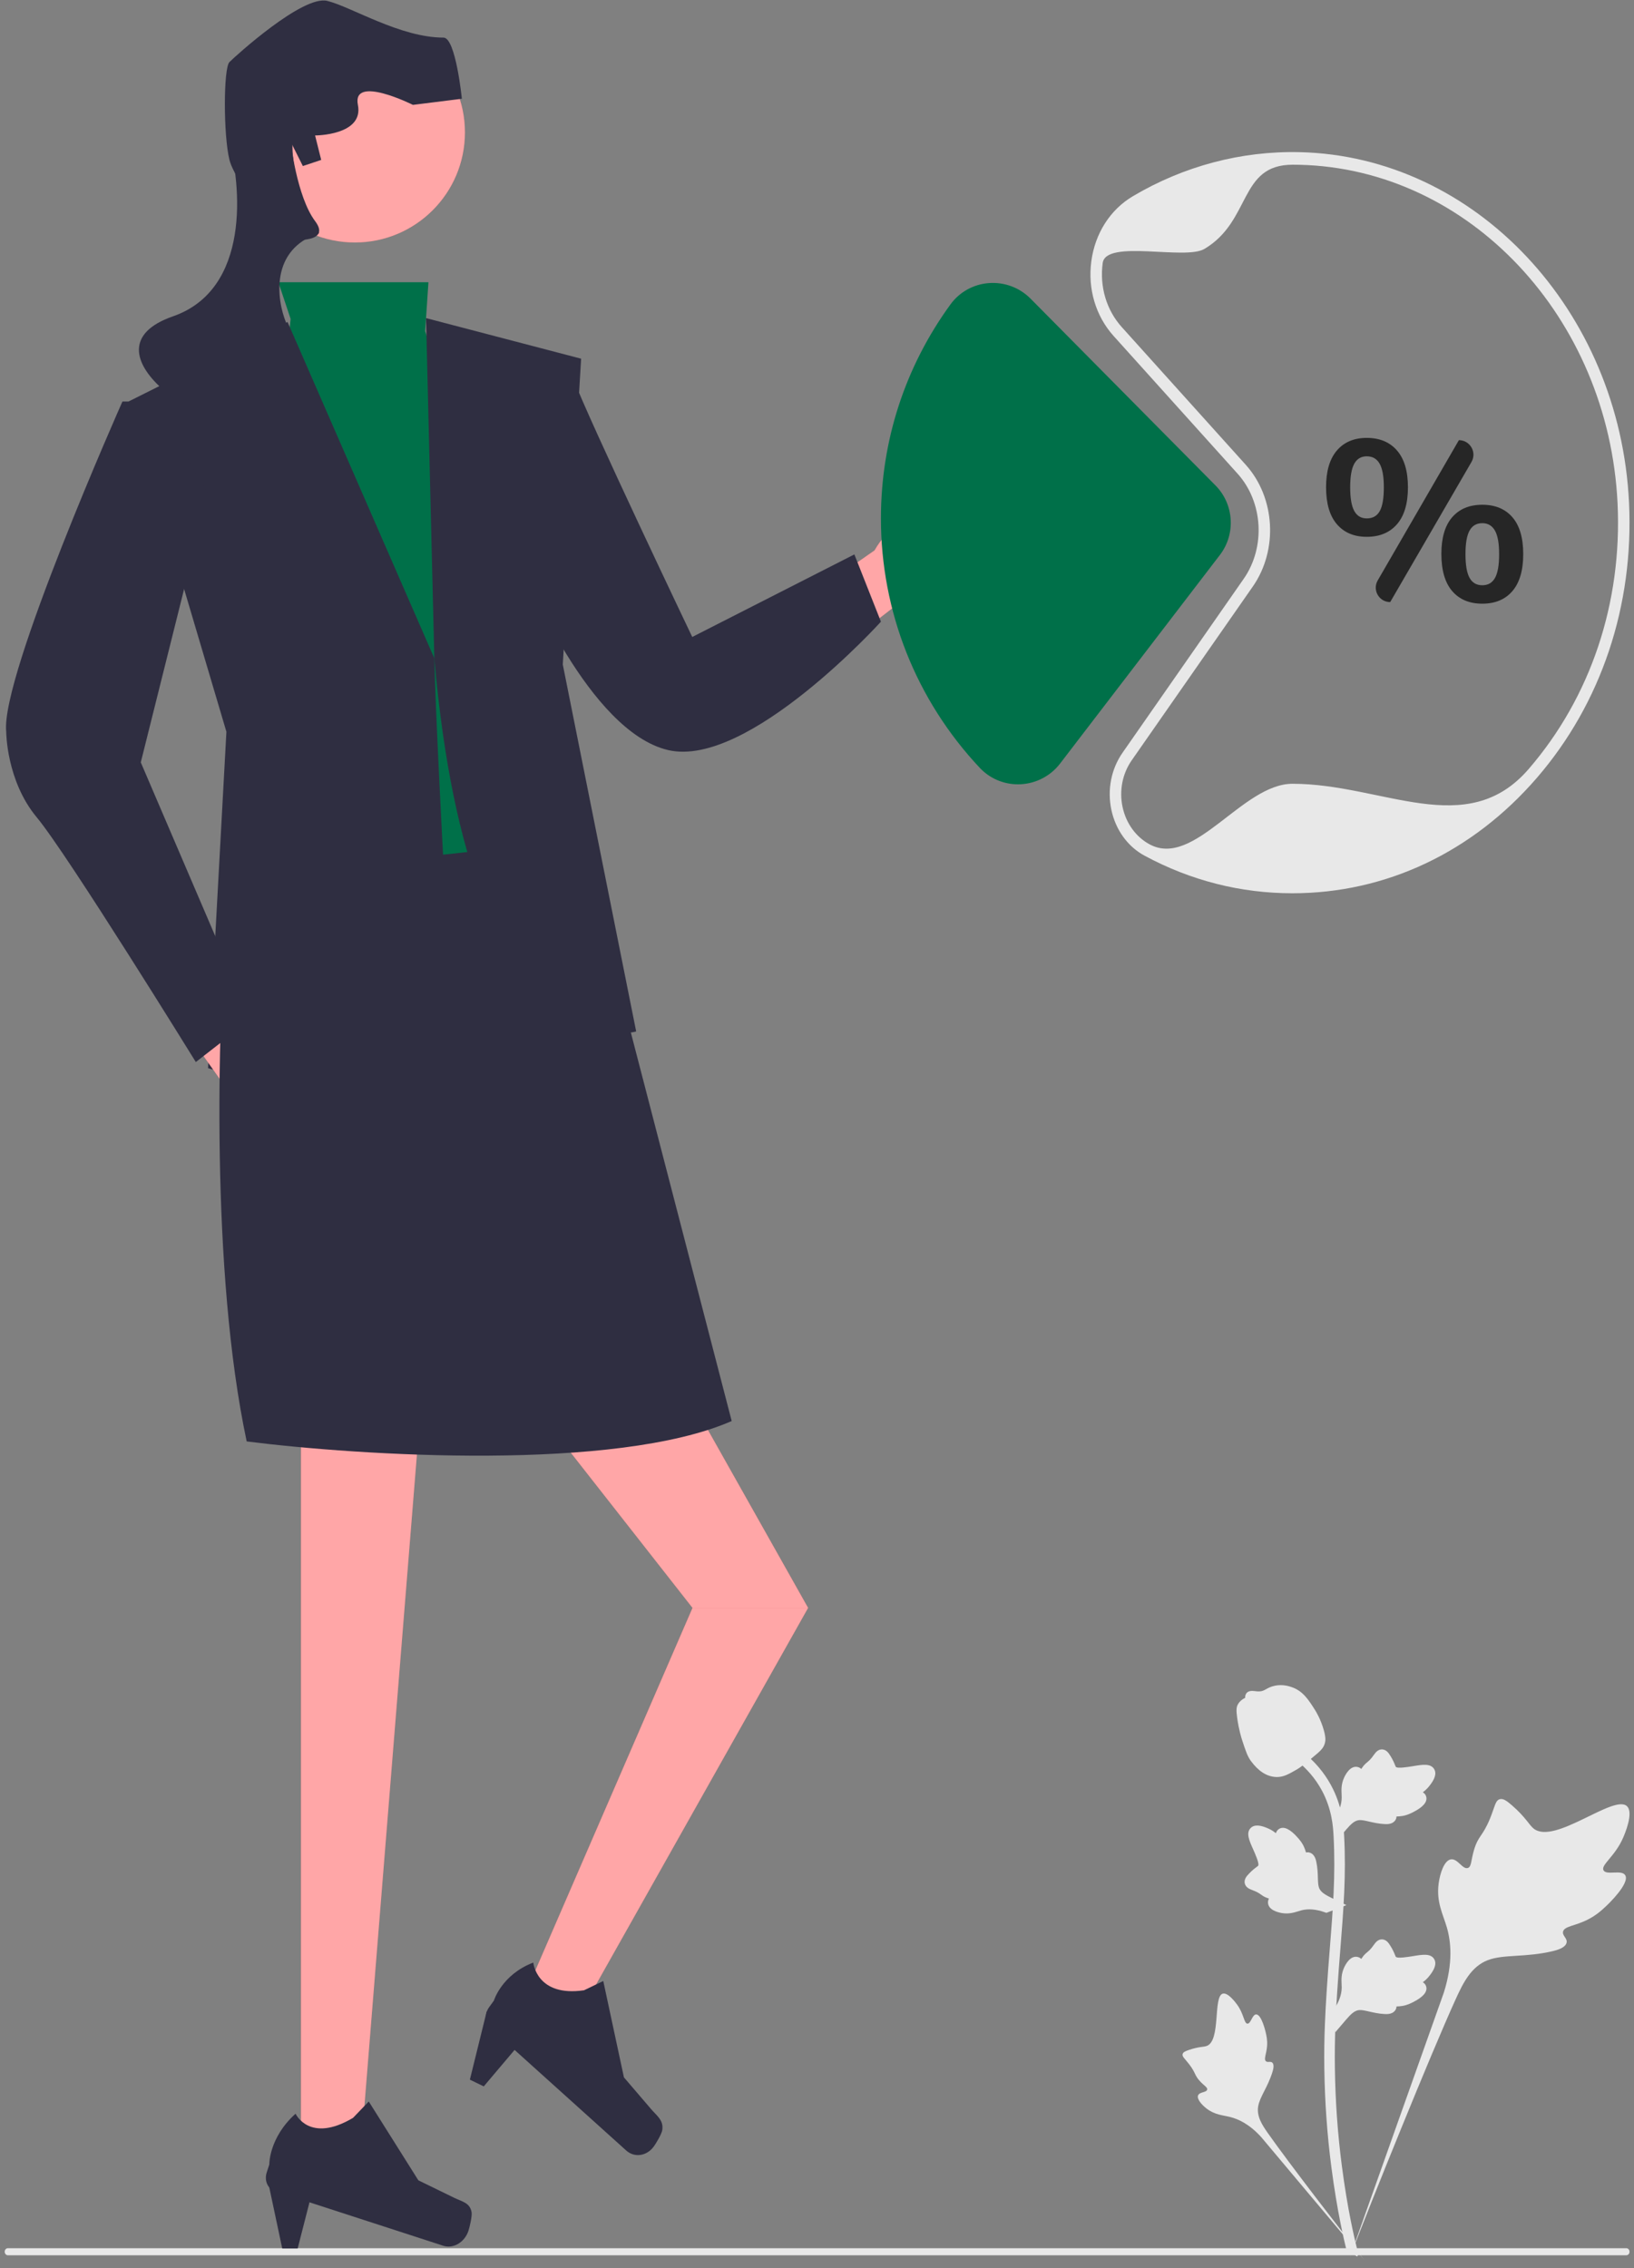 <svg width="152" height="211" viewBox="0 0 152 211" fill="none" xmlns="http://www.w3.org/2000/svg">
<rect x="0" y="0" width="152" height="211" fill="#808080" stroke="none"/>
<path d="M151.187 174.443C150.856 173.886 149.426 174.483 149.163 173.977C148.9 173.472 150.23 172.704 150.989 170.949C151.126 170.632 151.989 168.637 151.351 168.022C150.139 166.855 144.597 171.67 142.657 170.094C142.232 169.748 141.934 169.058 140.646 167.937C140.134 167.491 139.824 167.29 139.524 167.365C139.098 167.471 139.064 168.041 138.608 169.161C137.924 170.84 137.519 170.739 137.12 172.079C136.824 173.074 136.892 173.652 136.543 173.765C136.05 173.924 135.597 172.869 134.972 172.963C134.335 173.06 133.949 174.288 133.828 175.208C133.599 176.934 134.233 178.073 134.584 179.271C134.966 180.572 135.193 182.552 134.311 185.354L125.584 209.942C127.511 204.897 133.089 191.066 135.433 185.926C136.11 184.442 136.857 182.937 138.391 182.343C139.868 181.771 141.897 182.113 144.483 181.49C144.785 181.417 145.623 181.204 145.729 180.711C145.816 180.303 145.323 180.076 145.399 179.694C145.5 179.182 146.47 179.176 147.661 178.585C148.501 178.168 149.025 177.673 149.475 177.247C149.611 177.119 151.628 175.186 151.187 174.443H151.187V174.443Z" fill="#E8E8E8"/>
<path d="M116.853 187.387C116.483 187.389 116.364 188.263 116.039 188.246C115.716 188.229 115.723 187.355 115.08 186.476C114.964 186.317 114.234 185.318 113.748 185.454C112.826 185.712 113.59 189.821 112.257 190.319C111.964 190.428 111.54 190.375 110.618 190.684C110.251 190.806 110.063 190.901 110.013 191.069C109.943 191.309 110.212 191.49 110.63 192.037C111.257 192.857 111.091 193.027 111.633 193.609C112.036 194.041 112.339 194.175 112.294 194.379C112.23 194.666 111.581 194.585 111.448 194.919C111.311 195.259 111.803 195.803 112.219 196.128C113 196.738 113.742 196.756 114.431 196.929C115.18 197.117 116.217 197.577 117.338 198.818L126.888 210.196C124.968 207.794 119.789 201.066 117.943 198.432C117.41 197.672 116.887 196.871 117.038 195.947C117.183 195.057 117.936 194.16 118.377 192.711C118.428 192.541 118.565 192.068 118.354 191.874C118.179 191.714 117.925 191.89 117.76 191.743C117.538 191.545 117.814 191.068 117.868 190.313C117.906 189.78 117.814 189.38 117.735 189.037C117.711 188.933 117.344 187.385 116.853 187.387V187.387H116.853Z" fill="#E8E8E8"/>
<path d="M124.218 189.041L123.995 187.056L124.097 186.905C124.567 186.209 124.807 185.529 124.81 184.884C124.81 184.782 124.805 184.679 124.8 184.575C124.781 184.161 124.757 183.646 125.026 183.046C125.176 182.711 125.599 181.936 126.235 182.032C126.406 182.056 126.535 182.135 126.633 182.227C126.648 182.204 126.663 182.181 126.678 182.156C126.876 181.854 127.033 181.724 127.184 181.6C127.3 181.504 127.42 181.405 127.608 181.171C127.69 181.069 127.755 180.979 127.809 180.903C127.973 180.674 128.188 180.401 128.567 180.405C128.971 180.425 129.183 180.759 129.323 180.981C129.574 181.376 129.688 181.66 129.763 181.849C129.79 181.918 129.822 181.996 129.837 182.02C129.968 182.211 131.028 182.032 131.427 181.967C132.324 181.817 133.1 181.688 133.419 182.254C133.649 182.658 133.478 183.193 132.898 183.886C132.718 184.102 132.526 184.266 132.355 184.394C132.496 184.479 132.623 184.608 132.674 184.811C132.795 185.293 132.381 185.775 131.445 186.247C131.213 186.365 130.9 186.522 130.461 186.597C130.254 186.633 130.068 186.642 129.909 186.646C129.906 186.738 129.884 186.838 129.828 186.941C129.664 187.243 129.322 187.386 128.806 187.352C128.238 187.322 127.771 187.214 127.359 187.119C126.999 187.037 126.689 186.967 126.445 186.983C125.994 187.019 125.646 187.381 125.237 187.85L124.218 189.041H124.218H124.218Z" fill="#E8E8E8"/>
<path d="M125.249 177.22L123.385 177.938L123.213 177.878C122.421 177.6 121.702 177.541 121.078 177.701C120.978 177.727 120.88 177.758 120.78 177.789C120.385 177.912 119.893 178.066 119.244 177.959C118.882 177.898 118.026 177.686 117.957 177.046C117.937 176.875 117.98 176.73 118.044 176.611C118.019 176.603 117.993 176.595 117.964 176.586C117.622 176.471 117.457 176.352 117.298 176.238C117.176 176.15 117.05 176.059 116.776 175.936C116.656 175.883 116.553 175.843 116.466 175.81C116.202 175.709 115.884 175.571 115.792 175.203C115.708 174.807 115.978 174.517 116.157 174.325C116.475 173.983 116.722 173.801 116.885 173.68C116.945 173.636 117.012 173.586 117.032 173.565C117.184 173.39 116.742 172.41 116.577 172.041C116.205 171.211 115.883 170.493 116.349 170.04C116.682 169.716 117.243 169.745 118.061 170.13C118.315 170.25 118.522 170.395 118.69 170.527C118.736 170.369 118.829 170.214 119.012 170.113C119.447 169.874 120.019 170.152 120.712 170.937C120.885 171.132 121.117 171.395 121.301 171.8C121.388 171.991 121.444 172.169 121.489 172.322C121.578 172.301 121.68 172.297 121.794 172.325C122.128 172.408 122.354 172.702 122.451 173.21C122.566 173.766 122.58 174.246 122.593 174.669C122.604 175.038 122.615 175.356 122.693 175.587C122.843 176.015 123.28 176.26 123.838 176.536L125.249 177.22L125.249 177.22Z" fill="#E8E8E8"/>
<path d="M124.218 171.37L123.995 169.385L124.097 169.234C124.567 168.538 124.807 167.859 124.81 167.213C124.81 167.111 124.805 167.008 124.8 166.904C124.781 166.49 124.757 165.975 125.026 165.375C125.176 165.04 125.599 164.265 126.235 164.361C126.406 164.385 126.535 164.464 126.633 164.556C126.648 164.533 126.663 164.51 126.678 164.485C126.876 164.183 127.033 164.054 127.184 163.929C127.3 163.833 127.42 163.734 127.608 163.5C127.69 163.398 127.755 163.308 127.809 163.232C127.973 163.003 128.188 162.73 128.567 162.734C128.971 162.754 129.183 163.088 129.323 163.31C129.574 163.705 129.688 163.989 129.763 164.178C129.79 164.247 129.822 164.325 129.837 164.349C129.968 164.541 131.028 164.361 131.427 164.296C132.324 164.147 133.1 164.017 133.419 164.583C133.649 164.987 133.478 165.522 132.898 166.215C132.718 166.431 132.526 166.595 132.355 166.724C132.496 166.808 132.623 166.937 132.674 167.141C132.795 167.622 132.381 168.104 131.445 168.576C131.213 168.694 130.9 168.851 130.461 168.927C130.254 168.962 130.068 168.971 129.909 168.975C129.906 169.068 129.884 169.167 129.828 169.27C129.664 169.572 129.322 169.716 128.806 169.681C128.238 169.651 127.771 169.543 127.359 169.448C126.999 169.366 126.689 169.296 126.445 169.312C125.994 169.348 125.646 169.71 125.237 170.179L124.218 171.37H124.218H124.218Z" fill="#E8E8E8"/>
<path d="M126.249 209.909L125.833 209.648L125.732 209.168L125.833 209.648L125.348 209.704C125.34 209.659 125.314 209.555 125.274 209.393C125.057 208.505 124.395 205.804 123.843 201.549C123.457 198.579 123.239 195.526 123.194 192.472C123.149 189.414 123.294 187.099 123.41 185.238C123.497 183.835 123.604 182.498 123.708 181.196C123.986 177.718 124.249 174.433 124.054 170.796C124.01 169.984 123.92 168.293 122.932 166.495C122.36 165.452 121.571 164.526 120.587 163.743L121.199 162.975C122.284 163.839 123.157 164.865 123.793 166.023C124.888 168.017 124.987 169.859 125.034 170.744C125.233 174.445 124.968 177.762 124.687 181.274C124.583 182.571 124.477 183.902 124.39 185.3C124.274 187.143 124.131 189.438 124.176 192.457C124.22 195.474 124.436 198.49 124.816 201.423C125.361 205.624 126.014 208.285 126.228 209.159C126.342 209.626 126.366 209.724 126.249 209.909V209.909H126.249Z" fill="#E8E8E8"/>
<path d="M118.786 165.304C118.746 165.304 118.705 165.303 118.664 165.3C117.828 165.255 117.054 164.754 116.363 163.813C116.039 163.37 115.873 162.865 115.542 161.857C115.491 161.702 115.242 160.914 115.09 159.83C114.991 159.121 115.003 158.825 115.144 158.563C115.3 158.272 115.552 158.068 115.836 157.931C115.823 157.837 115.833 157.741 115.874 157.642C116.041 157.232 116.486 157.286 116.727 157.312C116.848 157.327 117 157.348 117.164 157.339C117.422 157.326 117.561 157.25 117.771 157.135C117.971 157.024 118.221 156.887 118.592 156.812C119.322 156.659 119.934 156.866 120.136 156.934C121.198 157.288 121.721 158.113 122.327 159.069C122.448 159.261 122.863 159.959 123.136 160.916C123.334 161.606 123.306 161.913 123.247 162.141C123.126 162.61 122.841 162.878 122.116 163.471C121.36 164.091 120.98 164.402 120.654 164.59C119.896 165.028 119.419 165.304 118.786 165.304V165.304Z" fill="#E8E8E8"/>
<path d="M87.59 54.291C90.047 52.624 91.179 50.005 90.118 48.441C89.057 46.878 86.205 46.962 83.747 48.63C82.756 49.282 81.936 50.163 81.355 51.198L71.032 58.392L74.512 63.164L84.318 55.565C85.495 55.408 86.617 54.971 87.59 54.291Z" fill="#FF4D4F"/>
<path d="M87.59 54.291C90.047 52.624 91.179 50.005 90.118 48.441C89.057 46.878 86.205 46.962 83.747 48.63C82.756 49.282 81.936 50.163 81.355 51.198L71.032 58.392L74.512 63.164L84.318 55.565C85.495 55.408 86.617 54.971 87.59 54.291Z" fill="white" fill-opacity="0.5"/>
<path d="M28.001 203.041L33.324 203.039L39.288 129.035H28.001L28.001 203.041Z" fill="#FF4D4F"/>
<path d="M28.001 203.041L33.324 203.039L39.288 129.035H28.001L28.001 203.041Z" fill="white" fill-opacity="0.5"/>
<path d="M43.869 205.794C43.928 206.148 43.694 207.152 43.58 207.504C43.228 208.585 42.174 209.213 41.225 208.904L25.547 203.812C24.9 203.601 24.57 202.833 24.809 202.094L25.051 201.35C25.051 201.35 25.002 198.861 27.494 196.623C27.494 196.623 28.778 199.427 32.841 197.009L34.303 195.487L38.918 202.821L42.267 204.453C42.999 204.81 43.72 204.907 43.869 205.794L43.869 205.794L43.869 205.794Z" fill="#2F2E41"/>
<path d="M49.509 183.973L54.236 186.756L75.172 149.571L64.42 149.571L49.509 183.973Z" fill="#FF4D4F"/>
<path d="M49.509 183.973L54.236 186.756L75.172 149.571L64.42 149.571L49.509 183.973Z" fill="white" fill-opacity="0.5"/>
<path d="M41.583 120.451L54.236 112.386L75.172 149.571L64.42 149.571L41.583 120.451Z" fill="#FF4D4F"/>
<path d="M41.583 120.451L54.236 112.386L75.172 149.571L64.42 149.571L41.583 120.451Z" fill="white" fill-opacity="0.5"/>
<path d="M61.606 198.147C61.551 198.512 61.03 199.382 60.819 199.673C60.168 200.569 59.021 200.738 58.257 200.05L45.635 188.678C45.114 188.208 45.051 187.332 45.495 186.721L45.943 186.104C45.943 186.104 46.664 183.689 49.607 182.564C49.607 182.564 49.907 185.791 54.328 185.142L56.118 184.28L58.04 193.243L60.568 196.196C61.122 196.842 61.744 197.233 61.606 198.147L61.606 198.147L61.606 198.147Z" fill="#2F2E41"/>
<path d="M25.896 26.255H39.855L39.551 30.806L48.654 59.822L50.36 79.166L33.292 82.011L25.327 46.168L27.034 29.669L25.896 26.255Z" fill="#007049"/>
<path d="M26.75 29.953L11.958 37.349L21.061 68.072L19.354 99.363C19.354 99.363 42.681 106.76 41.543 85.709C40.405 64.658 40.405 61.245 40.405 61.245L26.75 29.953H26.75Z" fill="#2F2E41"/>
<path d="M48.573 33.786C48.573 33.786 51.787 31.091 53.27 35.074C54.754 39.056 64.395 59.253 64.395 59.253L79.475 51.573L81.947 57.831C81.947 57.831 69.587 71.486 62.17 69.779C54.754 68.072 48.821 53.279 48.821 53.279L48.573 33.786H48.573Z" fill="#2F2E41"/>
<path d="M59.179 95.95C59.179 95.95 43.818 100.501 40.404 61.245L39.632 29.592L54.058 33.367L52.352 61.813L59.179 95.95Z" fill="#2F2E41"/>
<path d="M33.008 22.557C38.664 22.557 43.249 17.972 43.249 12.316C43.249 6.66 38.664 2.075 33.008 2.075C27.353 2.075 22.768 6.66 22.768 12.316C22.768 17.972 27.353 22.557 33.008 22.557Z" fill="#FF4D4F"/>
<path d="M33.008 22.557C38.664 22.557 43.249 17.972 43.249 12.316C43.249 6.66 38.664 2.075 33.008 2.075C27.353 2.075 22.768 6.66 22.768 12.316C22.768 17.972 27.353 22.557 33.008 22.557Z" fill="white" fill-opacity="0.5"/>
<path d="M26.465 22.272C26.465 22.272 21.914 17.152 21.345 14.876C20.776 12.601 20.776 6.342 21.345 5.773C21.914 5.204 28.172 -0.485 30.448 0.084C32.723 0.653 37.234 3.498 41.258 3.498C42.395 3.498 42.964 9.187 42.964 9.187L38.413 9.756C38.413 9.756 32.723 6.911 33.292 9.756C33.861 12.601 29.31 12.601 29.31 12.601L29.879 14.876L28.172 15.445L27.034 13.169C27.034 13.169 27.603 18.29 29.31 20.566C31.017 22.841 26.465 22.272 26.465 22.272H26.465Z" fill="#2F2E41"/>
<path d="M21.931 104.189C23.493 106.714 26.061 107.956 27.669 106.962C29.276 105.968 29.313 103.115 27.75 100.589C27.14 99.571 26.295 98.715 25.286 98.09L18.535 87.473L13.62 90.747L20.797 100.866C20.904 102.048 21.293 103.188 21.931 104.189V104.189Z" fill="#FF4D4F"/>
<path d="M21.931 104.189C23.493 106.714 26.061 107.956 27.669 106.962C29.276 105.968 29.313 103.115 27.75 100.589C27.14 99.571 26.295 98.715 25.286 98.09L18.535 87.473L13.62 90.747L20.797 100.866C20.904 102.048 21.293 103.188 21.931 104.189V104.189Z" fill="white" fill-opacity="0.5"/>
<path d="M14.234 37.35H11.389C11.389 37.35 0.01 62.952 0.579 68.072C0.579 68.072 0.579 72.624 3.424 76.037C6.269 79.451 18.216 98.795 18.216 98.795L23.337 94.812L13.096 70.917L19.354 45.884L14.234 37.35Z" fill="#2F2E41"/>
<path d="M151.583 209.463C151.583 209.645 151.451 209.792 151.287 209.792H0.733C0.569 209.792 0.437 209.645 0.437 209.463C0.437 209.281 0.569 209.134 0.733 209.134H151.287C151.451 209.134 151.583 209.281 151.583 209.463Z" fill="#E8E8E8"/>
<path d="M94.692 72.96C93.348 72.96 92.068 72.411 91.146 71.432C85.214 65.125 81.947 56.885 81.947 48.229C81.947 41.015 84.185 34.128 88.419 28.312C89.256 27.163 90.554 26.442 91.981 26.334C93.43 26.222 94.849 26.753 95.871 27.786L113.073 45.162C114.795 46.901 114.97 49.677 113.482 51.62L98.616 71.024C97.733 72.177 96.394 72.88 94.942 72.954C94.859 72.958 94.775 72.96 94.692 72.96V72.96Z" fill="#007049"/>
<path d="M120.23 83.094C115.406 83.094 110.777 81.919 106.473 79.6C104.909 78.758 103.783 77.206 103.385 75.341C102.986 73.477 103.365 71.536 104.425 70.017L115.691 53.846C117.741 50.905 117.498 46.7 115.127 44.067L103.594 31.257C101.927 29.406 101.171 26.866 101.52 24.29C101.871 21.7 103.277 19.501 105.378 18.256C110.114 15.448 115.481 14.027 120.899 14.154C137.226 14.529 150.685 28.854 151.538 46.767C151.994 56.337 148.953 65.421 142.975 72.347C136.994 79.277 128.916 83.094 120.23 83.094ZM120.241 15.322C115.224 15.322 116.425 20.555 112.036 23.157C110.234 24.225 102.878 22.243 102.577 24.463C102.278 26.669 102.926 28.845 104.353 30.43L115.887 43.24C118.632 46.289 118.912 51.156 116.54 54.561L105.273 70.731C104.409 71.97 104.101 73.553 104.425 75.073C104.75 76.593 105.668 77.858 106.943 78.545C111.1 80.784 115.57 72.909 120.23 72.909C128.62 72.909 136.423 78.232 142.2 71.538C147.974 64.848 150.911 56.073 150.471 46.828C149.647 29.527 136.647 15.691 120.876 15.329C120.665 15.325 120.453 15.322 120.241 15.322H120.241Z" fill="#E8E8E8"/>
<path d="M124.36 48.762C123.69 47.98 123.355 46.834 123.355 45.325C123.355 43.83 123.69 42.691 124.36 41.908C125.03 41.126 125.957 40.734 127.142 40.734C128.341 40.734 129.279 41.126 129.956 41.908C130.633 42.691 130.971 43.83 130.971 45.325C130.971 46.834 130.633 47.98 129.956 48.762C129.279 49.545 128.341 49.936 127.142 49.936C125.957 49.936 125.03 49.545 124.36 48.762ZM128.348 47.546C128.602 47.095 128.729 46.354 128.729 45.325C128.729 44.324 128.598 43.594 128.337 43.135C128.076 42.677 127.678 42.448 127.142 42.448C126.62 42.448 126.233 42.677 125.979 43.135C125.725 43.594 125.598 44.324 125.598 45.325C125.598 46.34 125.725 47.077 125.979 47.535C126.233 47.994 126.62 48.223 127.142 48.223C127.692 48.223 128.094 47.998 128.348 47.546ZM128.159 53.994L135.71 40.946C136.752 40.946 137.403 42.075 136.88 42.977L129.321 56.008C128.287 56.008 127.642 54.888 128.159 53.994ZM135.085 54.982C134.416 54.199 134.081 53.046 134.081 51.523C134.081 50.028 134.416 48.893 135.085 48.117C135.755 47.342 136.69 46.954 137.889 46.954C139.087 46.954 140.022 47.342 140.691 48.117C141.361 48.893 141.696 50.035 141.696 51.544C141.696 53.053 141.361 54.199 140.691 54.982C140.022 55.764 139.087 56.156 137.889 56.156C136.69 56.156 135.755 55.764 135.085 54.982ZM139.073 53.755C139.327 53.297 139.454 52.56 139.454 51.544C139.454 50.543 139.323 49.813 139.063 49.355C138.801 48.897 138.41 48.667 137.889 48.667C137.352 48.667 136.958 48.897 136.704 49.355C136.45 49.813 136.323 50.543 136.323 51.544C136.323 52.56 136.45 53.297 136.704 53.755C136.958 54.213 137.352 54.442 137.889 54.442C138.424 54.442 138.819 54.213 139.073 53.755Z" fill="#262626"/>
<path d="M16.094 29.425C23.287 26.921 22.5 17.291 21.207 12.789L27.216 13.174C27.056 16.424 28.793 20.212 29.68 21.699C25.098 23.191 25.729 27.871 26.617 30.024C26.883 32.71 26.643 38.349 23.553 39.414C19.691 40.746 7.103 32.555 16.094 29.425Z" fill="#2F2E41"/>
<path d="M22.948 134.086C19.574 118.232 20.277 95.153 21.05 85.595V79.903C38.085 80.746 49.653 78.568 53.307 77.373L55.205 82.644L68.065 132.189C57.271 136.911 33.489 135.421 22.948 134.086Z" fill="#2F2E41"/>
<path d="M24.898 202.77L29.054 203.829L27.69 209.159L26.254 209.159L24.898 202.77Z" fill="#2F2E41"/>
<path d="M45.273 187.114L48.553 189.879L45.001 194.082L43.709 193.456L45.273 187.114Z" fill="#2F2E41"/>
</svg>
